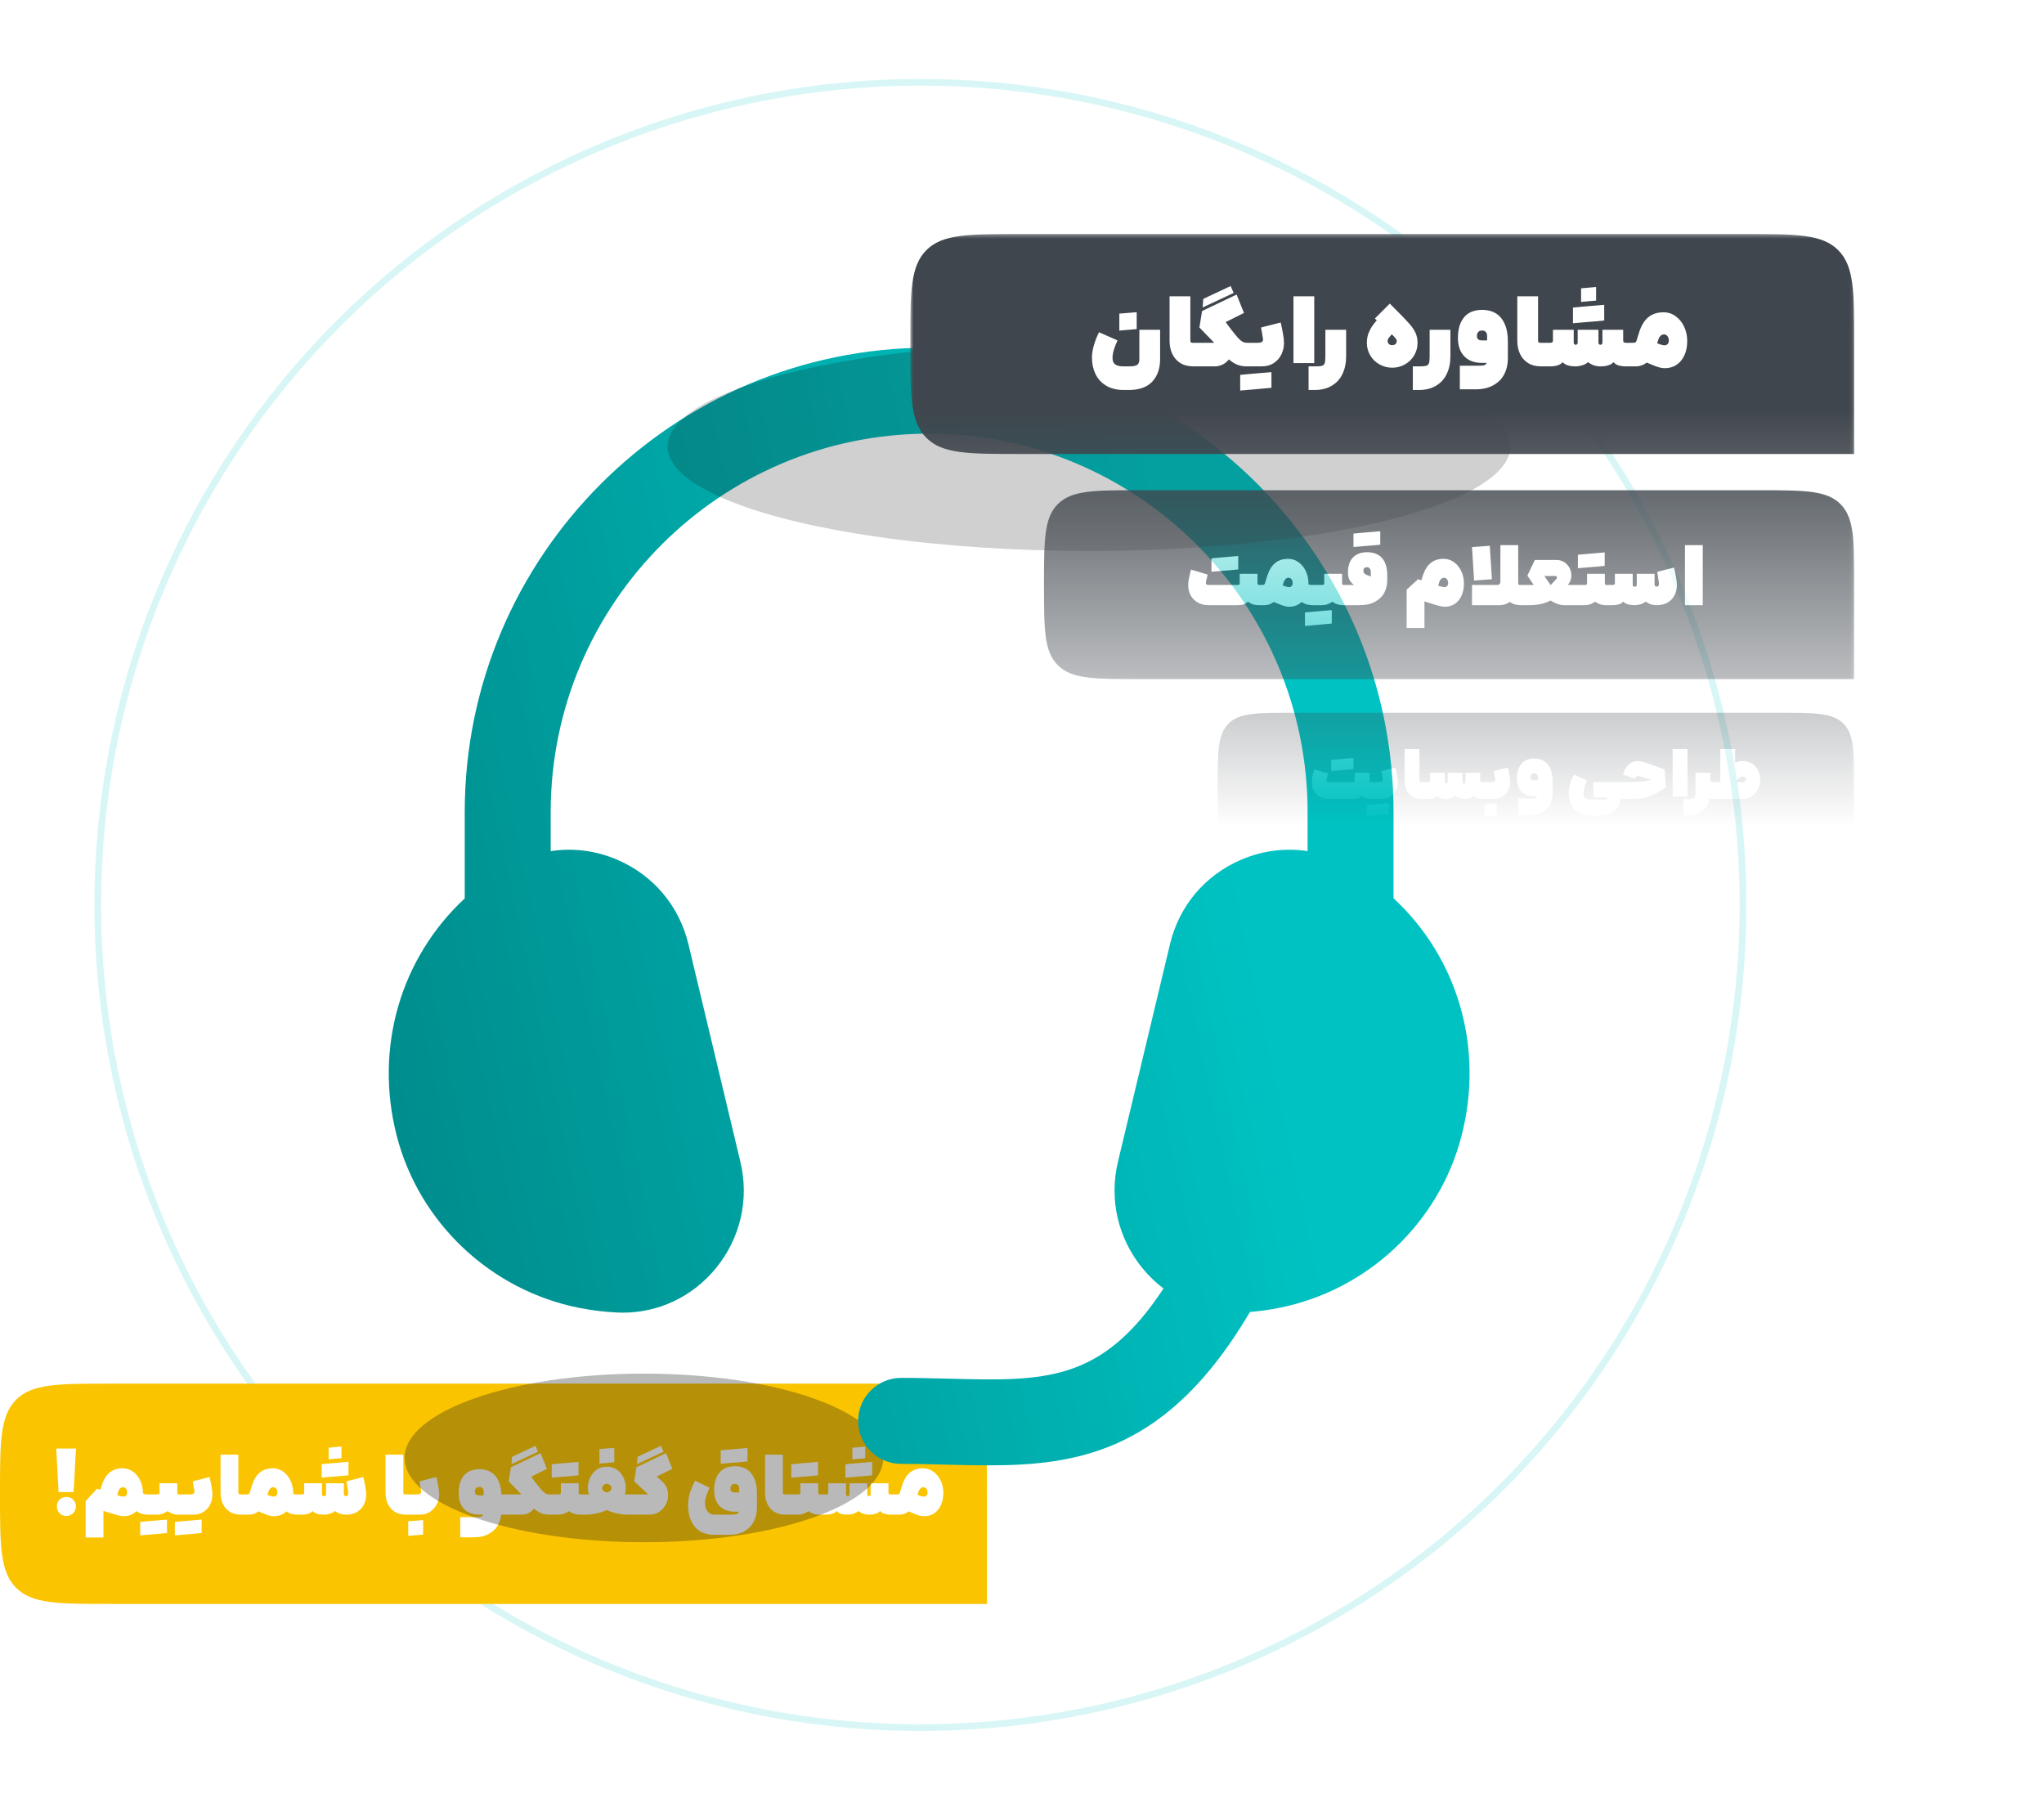 <svg width="518" height="458" viewBox="0 0 518 458" fill="none" xmlns="http://www.w3.org/2000/svg">
<g clip-path="url(#clip0_1769_25482)">
<circle opacity="0.15" cx="233.251" cy="229.328" r="208.473" stroke="#00C2C2" stroke-width="1.709"/>
<path d="M0 378.541C0 365.376 0 358.794 4.082 354.712C8.163 350.63 14.733 350.63 27.872 350.63H222.248C235.387 350.63 241.956 350.63 246.038 354.712C250.12 358.794 250.12 365.363 250.12 378.502V406.451H27.872C14.733 406.451 8.163 406.451 4.082 402.369C0 398.288 0 391.705 0 378.541Z" fill="#FBC400"/>
<path d="M18.658 378.111H14.844L14.249 367.079H19.252L18.658 378.111ZM16.812 384.16C16.115 384.16 15.541 383.927 15.09 383.463C14.639 382.984 14.413 382.396 14.413 381.699C14.413 381.029 14.639 380.469 15.09 380.018C15.541 379.567 16.115 379.341 16.812 379.341C17.509 379.341 18.084 379.567 18.535 380.018C19 380.469 19.232 381.029 19.232 381.699C19.232 382.396 19 382.984 18.535 383.463C18.084 383.927 17.509 384.16 16.812 384.16ZM24.888 379.279L25.769 376.47C26.234 374.98 26.897 373.88 27.758 373.169C28.62 372.444 29.727 372.082 31.08 372.082C32.065 372.082 32.946 372.369 33.725 372.943C34.518 373.517 35.134 374.283 35.571 375.24C36.008 376.183 36.227 377.202 36.227 378.295C36.227 379.553 36.008 380.626 35.571 381.515C35.147 382.403 34.566 383.08 33.828 383.545C33.103 383.996 32.29 384.221 31.388 384.221C30.95 384.221 30.458 384.146 29.912 383.996C29.365 383.859 28.579 383.627 27.553 383.299L26.221 382.868V389.614H21.709V380.366L24.601 377.249C25.011 377.386 25.421 377.523 25.831 377.659C27.581 378.234 28.859 378.644 29.665 378.89C30.486 379.136 31.005 379.259 31.224 379.259C31.525 379.259 31.764 379.177 31.942 379.013C32.133 378.835 32.229 378.575 32.229 378.234C32.229 377.837 32.133 377.516 31.942 377.27C31.75 377.01 31.49 376.88 31.162 376.88C30.889 376.88 30.643 376.983 30.424 377.188C30.219 377.379 30.069 377.632 29.973 377.947L29.194 380.674L24.888 379.279ZM37.888 381.268L37.683 383.832H37.437C36.412 383.832 35.53 383.579 34.792 383.073C34.067 382.567 33.514 381.89 33.131 381.043C32.762 380.195 32.577 379.266 32.577 378.254L36.227 378.295C36.241 378.364 36.282 378.432 36.35 378.5C36.432 378.555 36.562 378.603 36.74 378.644C36.917 378.685 37.15 378.705 37.437 378.705H37.683L37.888 381.268ZM44.926 375.876V378.193C44.926 378.398 44.96 378.534 45.029 378.603C45.097 378.671 45.227 378.705 45.418 378.705H45.951L46.136 381.35L45.951 383.832H45.152C44.29 383.832 43.498 383.606 42.773 383.155C42.048 382.69 41.474 382.034 41.05 381.186C40.627 380.325 40.415 379.327 40.415 378.193V375.876H44.926ZM44.926 378.193C44.926 379.218 44.68 380.161 44.188 381.022C43.709 381.884 43.074 382.567 42.281 383.073C41.502 383.579 40.688 383.832 39.841 383.832H37.483V378.705H39.8C40.059 378.705 40.223 378.671 40.292 378.603C40.374 378.534 40.415 378.398 40.415 378.193H44.926ZM35.535 385.677C36.027 385.636 36.396 385.602 36.642 385.575C36.874 385.547 37.23 385.513 37.708 385.472C38.118 385.431 38.522 385.397 38.918 385.37C38.945 385.766 38.966 386.162 38.979 386.559C38.993 386.955 38.993 387.338 38.979 387.707C38.979 388.076 38.959 388.439 38.918 388.794C38.152 388.862 37.585 388.91 37.216 388.938C36.833 388.965 36.273 389.013 35.535 389.081C35.535 388.316 35.535 387.741 35.535 387.359C35.535 386.99 35.535 386.429 35.535 385.677ZM38.918 385.37C39.683 385.301 40.251 385.253 40.62 385.226C41.003 385.199 41.57 385.151 42.322 385.083C42.322 385.848 42.322 386.415 42.322 386.784C42.322 387.167 42.322 387.735 42.322 388.486C41.816 388.541 41.276 388.589 40.702 388.63C40.128 388.685 39.533 388.739 38.918 388.794C38.877 388.425 38.856 388.056 38.856 387.687C38.843 387.318 38.843 386.935 38.856 386.538C38.87 386.156 38.891 385.766 38.918 385.37ZM45.753 378.705H48.132C48.583 378.705 48.897 378.63 49.075 378.48C49.252 378.329 49.314 378.097 49.259 377.783C49.164 377.236 49.095 376.832 49.054 376.573C49.013 376.313 48.945 375.917 48.849 375.383L53.114 374.297C53.306 375.103 53.47 375.903 53.606 376.696C53.757 377.489 53.832 378.179 53.832 378.767C53.832 379.614 53.648 380.428 53.278 381.207C52.923 381.972 52.376 382.601 51.638 383.093C50.9 383.586 50.004 383.832 48.952 383.832H45.753V378.705ZM44.317 385.677C44.81 385.636 45.179 385.602 45.425 385.575C45.657 385.547 46.013 385.513 46.491 385.472C46.901 385.431 47.304 385.397 47.701 385.37C47.728 385.766 47.749 386.162 47.762 386.559C47.776 386.955 47.776 387.338 47.762 387.707C47.762 388.076 47.742 388.439 47.701 388.794C46.935 388.862 46.361 388.91 45.978 388.938C45.609 388.965 45.056 389.013 44.317 389.081C44.317 388.316 44.317 387.741 44.317 387.359C44.317 386.99 44.317 386.429 44.317 385.677ZM47.701 385.37C48.466 385.301 49.034 385.253 49.403 385.226C49.786 385.199 50.353 385.151 51.105 385.083C51.105 385.848 51.105 386.415 51.105 386.784C51.105 387.167 51.105 387.735 51.105 388.486C50.599 388.541 50.059 388.589 49.485 388.63C48.911 388.685 48.316 388.739 47.701 388.794C47.66 388.425 47.639 388.056 47.639 387.687C47.626 387.318 47.626 386.935 47.639 386.538C47.653 386.156 47.673 385.766 47.701 385.37ZM61.1 383.832C59.952 383.832 58.988 383.586 58.209 383.093C57.43 382.588 56.849 381.918 56.466 381.084C56.083 380.25 55.892 379.327 55.892 378.316V368.617H60.403V378.193C60.403 378.316 60.417 378.418 60.444 378.5C60.485 378.569 60.54 378.623 60.608 378.664C60.676 378.692 60.772 378.705 60.895 378.705H62.126L62.331 381.145L62.126 383.832H61.1ZM61.913 378.705H62.549C62.754 378.705 62.911 378.678 63.02 378.623C63.13 378.569 63.212 378.466 63.266 378.316L63.84 376.47C64.305 374.98 64.968 373.88 65.829 373.169C66.691 372.444 67.798 372.082 69.151 372.082C70.136 372.082 71.017 372.369 71.797 372.943C72.59 373.517 73.205 374.283 73.642 375.24C74.08 376.183 74.298 377.202 74.298 378.295C74.298 379.553 74.08 380.626 73.642 381.515C73.218 382.403 72.637 383.08 71.899 383.545C71.175 383.996 70.361 384.221 69.459 384.221C68.898 384.221 68.276 384.098 67.593 383.852C66.909 383.606 65.802 383.141 64.271 382.458L63.902 382.294L65.912 378.049C66.089 378.117 66.199 378.165 66.24 378.193C67.197 378.589 67.901 378.869 68.352 379.033C68.817 379.184 69.131 379.259 69.295 379.259C69.596 379.259 69.835 379.177 70.013 379.013C70.204 378.835 70.3 378.575 70.3 378.234C70.3 377.837 70.204 377.516 70.013 377.27C69.821 377.01 69.561 376.88 69.233 376.88C68.96 376.88 68.721 376.983 68.516 377.188C68.311 377.379 68.153 377.632 68.044 377.947L67.244 380.428C67.026 381.111 66.704 381.713 66.281 382.232C65.871 382.738 65.392 383.134 64.845 383.422C64.312 383.695 63.745 383.832 63.143 383.832H61.913V378.705ZM75.775 381.268L75.57 383.832H75.324C74.298 383.832 73.417 383.579 72.678 383.073C71.954 382.567 71.4 381.89 71.017 381.043C70.648 380.195 70.464 379.266 70.464 378.254L74.114 378.295C74.127 378.364 74.168 378.432 74.237 378.5C74.319 378.555 74.449 378.603 74.626 378.644C74.804 378.685 75.037 378.705 75.324 378.705H75.57L75.775 381.268ZM75.37 378.705H76.477C76.696 378.705 76.853 378.671 76.949 378.603C77.044 378.521 77.092 378.384 77.092 378.193V375.876H81.603V378.705C81.603 378.828 81.651 378.938 81.747 379.033C81.856 379.115 81.979 379.156 82.116 379.156C82.253 379.156 82.369 379.115 82.465 379.033C82.574 378.938 82.629 378.828 82.629 378.705V375.876H87.14V378.582C87.14 378.746 87.188 378.883 87.284 378.992C87.393 379.088 87.529 379.136 87.694 379.136C87.899 379.136 88.049 379.047 88.145 378.869C88.254 378.692 88.281 378.425 88.227 378.07C88.131 377.454 88.063 377.003 88.022 376.716C87.981 376.415 87.912 375.971 87.817 375.383L92.082 374.297C92.273 375.103 92.437 375.903 92.574 376.696C92.724 377.489 92.799 378.179 92.799 378.767C92.799 379.614 92.615 380.428 92.246 381.207C91.89 381.972 91.33 382.601 90.564 383.093C89.799 383.586 88.835 383.832 87.673 383.832C87.14 383.832 86.641 383.756 86.176 383.606C85.711 383.442 85.281 383.21 84.884 382.909C84.584 383.182 84.167 383.408 83.633 383.586C83.1 383.75 82.594 383.832 82.116 383.832C81.474 383.832 80.886 383.756 80.353 383.606C79.833 383.442 79.45 383.21 79.204 382.909C78.917 383.251 78.534 383.49 78.056 383.627C77.591 383.763 77.058 383.832 76.457 383.832H75.37V378.705ZM83.285 366.853C84.023 366.785 84.57 366.737 84.925 366.71C85.294 366.682 85.834 366.634 86.545 366.566C86.545 367.236 86.545 367.735 86.545 368.063C86.545 368.377 86.545 368.863 86.545 369.519C85.807 369.587 85.253 369.635 84.884 369.662C84.529 369.69 83.996 369.738 83.285 369.806C83.285 369.136 83.285 368.644 83.285 368.329C83.285 368.001 83.285 367.509 83.285 366.853ZM81.521 371.036C82.013 370.995 82.376 370.961 82.608 370.934C82.854 370.906 83.216 370.872 83.695 370.831C84.105 370.79 84.508 370.756 84.905 370.729C84.905 371.508 84.905 372.089 84.905 372.472C84.905 372.841 84.905 373.401 84.905 374.153C84.139 374.221 83.565 374.269 83.182 374.297C82.813 374.324 82.26 374.372 81.521 374.44C81.521 373.675 81.521 373.107 81.521 372.738C81.521 372.355 81.521 371.788 81.521 371.036ZM84.905 370.729C85.67 370.66 86.238 370.612 86.607 370.585C86.99 370.558 87.557 370.51 88.309 370.442C88.309 371.207 88.309 371.781 88.309 372.164C88.309 372.533 88.309 373.094 88.309 373.845C87.803 373.9 87.263 373.955 86.689 374.01C86.115 374.051 85.52 374.098 84.905 374.153C84.905 373.374 84.905 372.8 84.905 372.431C84.905 372.048 84.905 371.48 84.905 370.729ZM102.912 383.832C101.764 383.832 100.8 383.586 100.021 383.093C99.242 382.588 98.661 381.918 98.278 381.084C97.895 380.25 97.704 379.327 97.704 378.316V368.617H102.215V378.193C102.215 378.316 102.229 378.418 102.256 378.5C102.297 378.569 102.352 378.623 102.42 378.664C102.489 378.692 102.584 378.705 102.707 378.705H103.938L104.143 381.145L103.938 383.832H102.912ZM103.725 378.705H105.612C106.063 378.705 106.377 378.63 106.555 378.48C106.733 378.329 106.794 378.097 106.739 377.783C106.644 377.236 106.575 376.832 106.534 376.573C106.493 376.313 106.425 375.917 106.329 375.383L110.594 374.297C110.786 375.103 110.95 375.903 111.087 376.696C111.237 377.489 111.312 378.179 111.312 378.767C111.312 379.587 111.107 380.394 110.697 381.186C110.301 381.966 109.733 382.601 108.995 383.093C108.257 383.586 107.402 383.832 106.432 383.832H103.725V378.705ZM103.459 385.513C103.951 385.472 104.456 385.431 104.976 385.39C105.728 385.335 106.48 385.274 107.232 385.206C107.232 386.039 107.232 386.655 107.232 387.051C107.232 387.461 107.232 388.069 107.232 388.876C106.37 388.944 105.735 388.999 105.325 389.04C104.914 389.081 104.292 389.136 103.459 389.204C103.459 388.37 103.459 387.748 103.459 387.338C103.459 386.942 103.459 386.333 103.459 385.513ZM120.041 384.447C120.875 384.447 121.442 384.419 121.743 384.365C122.057 384.324 122.269 384.194 122.379 383.975C122.502 383.77 122.563 383.401 122.563 382.868V377.967C122.563 377.598 122.468 377.311 122.276 377.106C122.098 376.901 121.832 376.798 121.476 376.798C121.121 376.798 120.841 376.908 120.636 377.126C120.444 377.331 120.349 377.612 120.349 377.967C120.349 378.309 120.444 378.562 120.636 378.726C120.827 378.876 121.107 378.951 121.476 378.951H124.142L125.25 378.705H128.284L128.571 381.371L128.284 383.832H121.476C119.809 383.832 118.517 383.353 117.601 382.396C116.685 381.439 116.227 380.113 116.227 378.418C116.227 377.12 116.425 376.019 116.822 375.117C117.232 374.201 117.826 373.504 118.606 373.025C119.399 372.547 120.356 372.308 121.476 372.308C122.625 372.308 123.616 372.56 124.45 373.066C125.284 373.572 125.926 374.338 126.377 375.363C126.842 376.374 127.075 377.639 127.075 379.156V382.868C127.075 384.126 126.815 385.26 126.295 386.272C125.789 387.283 125.003 388.083 123.937 388.671C122.885 389.272 121.586 389.573 120.041 389.573H116.637V384.447H120.041ZM138.595 372.226L134.617 374.215L135.499 375.404C136.251 376.415 136.599 377.598 136.545 378.951C136.49 380.291 136.059 381.439 135.253 382.396C134.46 383.353 133.421 383.832 132.136 383.832H128.055V378.705H132.136L128.917 375.383L129.491 371.815L136.996 368.227L138.595 372.226ZM139.415 383.832H139.21C138.336 383.832 137.543 383.668 136.832 383.34C136.135 382.998 135.437 382.465 134.74 381.74C134.043 381.016 133.216 380.004 132.259 378.705L131.869 378.172L135.499 375.404L135.909 375.937C136.511 376.716 136.989 377.297 137.344 377.68C137.7 378.063 138.014 378.329 138.288 378.48C138.575 378.63 138.882 378.705 139.21 378.705H139.415V383.832ZM129.757 369.17L135.704 366.381L136.36 367.878L129.614 371.036L129.757 369.17ZM146.653 375.876V378.193C146.653 378.398 146.687 378.534 146.755 378.603C146.824 378.671 146.954 378.705 147.145 378.705H147.678L147.863 381.35L147.678 383.832H146.878C146.017 383.832 145.224 383.606 144.5 383.155C143.775 382.69 143.201 382.034 142.777 381.186C142.353 380.325 142.142 379.327 142.142 378.193V375.876H146.653ZM146.653 378.193C146.653 379.218 146.407 380.161 145.915 381.022C145.436 381.884 144.8 382.567 144.008 383.073C143.228 383.579 142.415 383.832 141.567 383.832H139.209V378.705H141.526C141.786 378.705 141.95 378.671 142.019 378.603C142.101 378.534 142.142 378.398 142.142 378.193H146.653ZM139.824 371.057C140.317 371.016 140.679 370.982 140.911 370.954C141.157 370.927 141.52 370.893 141.998 370.852C142.408 370.811 142.811 370.776 143.208 370.749C143.235 371.146 143.256 371.542 143.269 371.938C143.283 372.335 143.283 372.718 143.269 373.087C143.269 373.456 143.249 373.818 143.208 374.174C142.442 374.242 141.868 374.29 141.485 374.317C141.116 374.344 140.563 374.392 139.824 374.461C139.824 373.695 139.824 373.128 139.824 372.759C139.824 372.376 139.824 371.809 139.824 371.057ZM143.208 370.749C143.973 370.681 144.541 370.633 144.91 370.606C145.293 370.578 145.86 370.53 146.612 370.462C146.612 371.228 146.612 371.802 146.612 372.185C146.612 372.554 146.612 373.114 146.612 373.866C146.106 373.921 145.566 373.975 144.992 374.03C144.418 374.071 143.823 374.119 143.208 374.174C143.167 373.804 143.146 373.435 143.146 373.066C143.133 372.697 143.133 372.321 143.146 371.938C143.16 371.542 143.181 371.146 143.208 370.749ZM147.48 378.705H148.238C148.58 378.705 148.922 378.705 149.264 378.705C149.195 378.569 149.127 378.323 149.059 377.967C149.004 377.612 148.977 377.325 148.977 377.106C148.977 376.122 149.175 375.219 149.571 374.399C149.968 373.565 150.528 372.902 151.253 372.41C151.991 371.918 152.838 371.672 153.795 371.672C154.739 371.672 155.572 371.918 156.297 372.41C157.022 372.889 157.582 373.545 157.978 374.379C158.375 375.199 158.573 376.101 158.573 377.085C158.573 377.277 158.553 377.564 158.512 377.947C158.471 378.329 158.416 378.582 158.348 378.705C158.662 378.705 158.97 378.705 159.27 378.705H160.009L160.316 381.268L160.009 383.832H158.737C158.081 383.832 157.261 383.722 156.276 383.504C155.292 383.285 154.458 383.005 153.775 382.663C152.996 383.032 152.134 383.319 151.191 383.524C150.248 383.729 149.448 383.832 148.792 383.832H147.48V378.705ZM153.795 378.234C154.178 378.111 154.465 377.96 154.657 377.783C154.862 377.591 154.964 377.359 154.964 377.085C154.964 376.798 154.841 376.552 154.595 376.347C154.349 376.128 154.082 376.019 153.795 376.019C153.495 376.019 153.221 376.128 152.975 376.347C152.729 376.552 152.606 376.798 152.606 377.085C152.606 377.359 152.709 377.591 152.914 377.783C153.119 377.96 153.413 378.111 153.795 378.234ZM151.909 367.202C152.401 367.161 152.907 367.12 153.426 367.079C154.178 367.01 154.93 366.949 155.682 366.894C155.682 367.728 155.682 368.35 155.682 368.76C155.682 369.157 155.682 369.758 155.682 370.565C154.821 370.633 154.185 370.688 153.775 370.729C153.365 370.77 152.743 370.824 151.909 370.893C151.909 370.059 151.909 369.444 151.909 369.047C151.909 368.637 151.909 368.022 151.909 367.202ZM170.395 372.226L166.417 374.174L167.791 375.404C168.789 376.292 169.294 377.413 169.308 378.767C169.335 380.12 168.898 381.303 167.996 382.314C167.093 383.326 165.904 383.832 164.428 383.832H159.855V378.705H164.284L160.716 375.383L161.29 371.815L168.795 368.227L170.395 372.226ZM161.557 369.17L167.504 366.381L168.16 367.878L161.413 371.036L161.557 369.17ZM179.772 377.126C179.526 377.618 179.28 378.227 179.034 378.951C178.788 379.676 178.665 380.359 178.665 381.002C178.665 381.48 178.754 381.938 178.932 382.376C179.109 382.8 179.383 383.148 179.752 383.422C180.135 383.695 180.6 383.832 181.146 383.832H184.796C185.576 383.832 186.129 383.797 186.457 383.729C186.799 383.661 187.025 383.51 187.134 383.278C187.257 383.046 187.319 382.656 187.319 382.109V377.208C187.319 376.839 187.223 376.552 187.031 376.347C186.854 376.142 186.587 376.04 186.232 376.04C185.876 376.04 185.596 376.149 185.391 376.368C185.2 376.573 185.104 376.853 185.104 377.208C185.104 377.55 185.2 377.803 185.391 377.967C185.582 378.117 185.863 378.193 186.232 378.193H188.897V383.073H186.232C184.564 383.073 183.272 382.594 182.356 381.638C181.44 380.681 180.982 379.355 180.982 377.659C180.982 376.361 181.181 375.26 181.577 374.358C181.987 373.442 182.582 372.745 183.361 372.267C184.154 371.788 185.111 371.549 186.232 371.549C187.38 371.549 188.371 371.802 189.205 372.308C190.039 372.813 190.681 373.579 191.133 374.604C191.597 375.616 191.83 376.88 191.83 378.398V382.109C191.83 383.367 191.57 384.508 191.051 385.534C190.531 386.573 189.745 387.4 188.692 388.015C187.64 388.63 186.341 388.938 184.796 388.938H181.146C178.877 388.938 177.182 388.247 176.061 386.866C174.94 385.499 174.38 383.681 174.38 381.412C174.38 380.236 174.55 379.143 174.892 378.131C175.248 377.12 175.651 376.176 176.102 375.301L176.143 375.219L179.834 377.003L179.772 377.126ZM182.643 367.53C183.135 367.489 183.498 367.455 183.73 367.427C183.976 367.4 184.338 367.366 184.817 367.325C185.227 367.284 185.63 367.25 186.027 367.222C186.054 367.619 186.075 368.015 186.088 368.411C186.102 368.808 186.102 369.191 186.088 369.56C186.088 369.929 186.068 370.291 186.027 370.647C185.261 370.715 184.687 370.763 184.304 370.79C183.935 370.817 183.381 370.865 182.643 370.934C182.643 370.168 182.643 369.601 182.643 369.232C182.643 368.849 182.643 368.282 182.643 367.53ZM186.027 367.222C186.792 367.154 187.36 367.106 187.729 367.079C188.111 367.051 188.679 367.003 189.431 366.935C189.431 367.701 189.431 368.275 189.431 368.658C189.431 369.027 189.431 369.587 189.431 370.339C188.925 370.394 188.385 370.448 187.811 370.503C187.237 370.544 186.642 370.592 186.027 370.647C185.986 370.277 185.965 369.908 185.965 369.539C185.951 369.17 185.951 368.794 185.965 368.411C185.979 368.015 185.999 367.619 186.027 367.222ZM199.092 383.832C197.944 383.832 196.98 383.586 196.201 383.093C195.422 382.588 194.841 381.918 194.458 381.084C194.075 380.25 193.884 379.327 193.884 378.316V368.617H198.395V378.193C198.395 378.316 198.409 378.418 198.436 378.5C198.477 378.569 198.532 378.623 198.6 378.664C198.668 378.692 198.764 378.705 198.887 378.705H200.118L200.323 381.145L200.118 383.832H199.092ZM207.348 375.876V378.193C207.348 378.398 207.383 378.534 207.451 378.603C207.519 378.671 207.649 378.705 207.841 378.705H208.374L208.558 381.35L208.374 383.832H207.574C206.713 383.832 205.92 383.606 205.195 383.155C204.471 382.69 203.897 382.034 203.473 381.186C203.049 380.325 202.837 379.327 202.837 378.193V375.876H207.348ZM207.348 378.193C207.348 379.218 207.102 380.161 206.61 381.022C206.132 381.884 205.496 382.567 204.703 383.073C203.924 383.579 203.111 383.832 202.263 383.832H199.905V378.705H202.222C202.482 378.705 202.646 378.671 202.714 378.603C202.796 378.534 202.837 378.398 202.837 378.193H207.348ZM200.52 371.057C201.012 371.016 201.375 370.982 201.607 370.954C201.853 370.927 202.215 370.893 202.694 370.852C203.104 370.811 203.507 370.776 203.904 370.749C203.931 371.146 203.951 371.542 203.965 371.938C203.979 372.335 203.979 372.718 203.965 373.087C203.965 373.456 203.945 373.818 203.904 374.174C203.138 374.242 202.564 374.29 202.181 374.317C201.812 374.344 201.258 374.392 200.52 374.461C200.52 373.695 200.52 373.128 200.52 372.759C200.52 372.376 200.52 371.809 200.52 371.057ZM203.904 370.749C204.669 370.681 205.236 370.633 205.605 370.606C205.988 370.578 206.556 370.53 207.307 370.462C207.307 371.228 207.307 371.802 207.307 372.185C207.307 372.554 207.307 373.114 207.307 373.866C206.802 373.921 206.262 373.975 205.688 374.03C205.113 374.071 204.519 374.119 203.904 374.174C203.863 373.804 203.842 373.435 203.842 373.066C203.828 372.697 203.828 372.321 203.842 371.938C203.856 371.542 203.876 371.146 203.904 370.749ZM217.526 382.909C217.239 383.182 216.829 383.408 216.295 383.586C215.762 383.75 215.277 383.832 214.84 383.832C214.197 383.832 213.623 383.756 213.117 383.606C212.625 383.442 212.256 383.21 212.01 382.909C211.723 383.251 211.34 383.49 210.861 383.627C210.397 383.763 209.864 383.832 209.262 383.832H208.175V378.705H209.283C209.501 378.705 209.658 378.671 209.754 378.603C209.85 378.521 209.898 378.384 209.898 378.193V375.876H214.409V378.705C214.409 378.828 214.45 378.931 214.532 379.013C214.614 379.095 214.717 379.136 214.84 379.136C214.963 379.136 215.065 379.095 215.147 379.013C215.229 378.931 215.27 378.828 215.27 378.705V375.876H219.781V378.705C219.781 378.828 219.822 378.931 219.904 379.013C219.986 379.095 220.089 379.136 220.212 379.136C220.335 379.136 220.438 379.095 220.52 379.013C220.602 378.931 220.643 378.828 220.643 378.705V375.876H225.154V378.193C225.154 378.384 225.202 378.521 225.297 378.603C225.393 378.671 225.55 378.705 225.769 378.705H226.876L227.061 381.289L226.876 383.832H225.79C225.188 383.832 224.648 383.763 224.17 383.627C223.705 383.49 223.329 383.251 223.042 382.909C222.796 383.21 222.42 383.442 221.914 383.606C221.422 383.756 220.855 383.832 220.212 383.832C219.72 383.832 219.241 383.756 218.777 383.606C218.326 383.442 217.909 383.21 217.526 382.909ZM216.008 366.874C216.747 366.805 217.293 366.757 217.649 366.73C218.018 366.703 218.558 366.655 219.269 366.586C219.269 367.256 219.269 367.755 219.269 368.083C219.269 368.398 219.269 368.883 219.269 369.539C218.531 369.608 217.977 369.655 217.608 369.683C217.252 369.71 216.719 369.758 216.008 369.826C216.008 369.157 216.008 368.664 216.008 368.35C216.008 368.022 216.008 367.53 216.008 366.874ZM214.245 371.057C214.737 371.016 215.099 370.982 215.332 370.954C215.578 370.927 215.94 370.893 216.418 370.852C216.829 370.811 217.232 370.776 217.628 370.749C217.628 371.528 217.628 372.109 217.628 372.492C217.628 372.861 217.628 373.422 217.628 374.174C216.863 374.242 216.289 374.29 215.906 374.317C215.537 374.344 214.983 374.392 214.245 374.461C214.245 373.695 214.245 373.128 214.245 372.759C214.245 372.376 214.245 371.809 214.245 371.057ZM217.628 370.749C218.394 370.681 218.961 370.633 219.33 370.606C219.713 370.578 220.28 370.53 221.032 370.462C221.032 371.228 221.032 371.802 221.032 372.185C221.032 372.554 221.032 373.114 221.032 373.866C220.526 373.921 219.986 373.975 219.412 374.03C218.838 374.071 218.243 374.119 217.628 374.174C217.628 373.394 217.628 372.82 217.628 372.451C217.628 372.068 217.628 371.501 217.628 370.749ZM226.678 378.705H227.314C227.519 378.705 227.676 378.678 227.786 378.623C227.895 378.569 227.977 378.466 228.032 378.316L228.606 376.47C229.071 374.98 229.734 373.88 230.595 373.169C231.456 372.444 232.563 372.082 233.917 372.082C234.901 372.082 235.783 372.369 236.562 372.943C237.355 373.517 237.97 374.283 238.407 375.24C238.845 376.183 239.064 377.202 239.064 378.295C239.064 379.553 238.845 380.626 238.407 381.515C237.984 382.403 237.403 383.08 236.665 383.545C235.94 383.996 235.127 384.221 234.224 384.221C233.664 384.221 233.042 384.098 232.358 383.852C231.675 383.606 230.568 383.141 229.036 382.458L228.667 382.294L230.677 378.049C230.855 378.117 230.964 378.165 231.005 378.193C231.962 378.589 232.666 378.869 233.117 379.033C233.582 379.184 233.896 379.259 234.06 379.259C234.361 379.259 234.6 379.177 234.778 379.013C234.969 378.835 235.065 378.575 235.065 378.234C235.065 377.837 234.969 377.516 234.778 377.27C234.587 377.01 234.327 376.88 233.999 376.88C233.725 376.88 233.486 376.983 233.281 377.188C233.076 377.379 232.919 377.632 232.809 377.947L232.01 380.428C231.791 381.111 231.47 381.713 231.046 382.232C230.636 382.738 230.157 383.134 229.611 383.422C229.077 383.695 228.51 383.832 227.909 383.832H226.678V378.705Z" fill="white"/>
<g opacity="0.3" filter="url(#filter0_f_1769_25482)">
<ellipse cx="163.192" cy="369.449" rx="60.662" ry="21.36" fill="#141414"/>
</g>
<path d="M331.372 215.683V205.797C331.372 152.914 288.351 109.892 235.467 109.892C182.582 109.892 139.561 152.914 139.561 205.797V215.69C145.171 214.816 150.98 215.527 156.425 217.866C165.561 221.788 172.126 229.558 174.45 239.217L187.623 294.367C189.933 303.938 187.638 313.815 181.363 321.455C175.466 328.601 166.955 332.639 157.833 332.639C157.398 332.639 156.977 332.624 156.543 332.611L156.497 332.61C153.345 332.465 150.135 332.087 146.882 331.448C124.427 327.033 106.213 309.894 100.534 287.787C94.776 265.367 101.627 242.658 117.774 227.673V205.797C117.774 140.902 170.57 88.105 235.467 88.105C300.363 88.105 353.159 140.902 353.159 205.797V227.631C369.334 242.616 376.189 265.347 370.401 287.787C364.737 309.894 346.538 327.033 324.054 331.448C321.615 331.942 319.178 332.27 316.777 332.463C296.243 367.299 273.989 371.335 250.565 371.335C247.079 371.335 243.567 371.25 240.025 371.164L239.933 371.161C236.215 371.059 232.366 370.958 228.372 370.958C222.358 370.958 217.478 366.077 217.478 360.064C217.478 354.051 222.358 349.171 228.372 349.171C232.555 349.171 236.592 349.273 240.5 349.374H240.516C264.661 349.996 279.178 350.369 294.861 326.518C292.94 325.067 291.168 323.372 289.587 321.455C283.312 313.815 281.032 303.938 283.327 294.352L296.515 239.232C298.824 229.558 305.389 221.788 314.525 217.866C319.974 215.535 325.773 214.82 331.372 215.683Z" fill="url(#paint0_linear_1769_25482)"/>
<g opacity="0.2" filter="url(#filter1_f_1769_25482)">
<ellipse cx="275.971" cy="113.129" rx="106.8" ry="26.486" fill="#141414"/>
</g>
<mask id="mask0_1769_25482" style="mask-type:alpha" maskUnits="userSpaceOnUse" x="230" y="59" width="240" height="160">
<rect width="239.232" height="158.918" transform="matrix(-1 0 0 1 469.919 59.302)" fill="url(#paint1_linear_1769_25482)"/>
</mask>
<g mask="url(#mask0_1769_25482)">
<path d="M469.919 87.174C469.919 74.035 469.919 67.466 465.837 63.384C461.756 59.302 455.186 59.302 442.047 59.302H258.551C245.42 59.302 238.854 59.302 234.774 63.38C234.771 63.383 234.768 63.386 234.765 63.389C230.687 67.469 230.687 74.035 230.687 87.166C230.687 100.305 230.687 106.874 234.767 110.957C234.77 110.96 234.773 110.963 234.776 110.966C238.859 115.046 245.428 115.046 258.567 115.046H469.919V87.174Z" fill="#40464D"/>
<path d="M283.211 86.267C282.892 86.905 282.597 87.647 282.325 88.492C282.07 89.322 281.943 90.039 281.943 90.645C281.943 91.156 282.03 91.57 282.206 91.889C282.397 92.208 282.7 92.448 283.115 92.607C283.53 92.767 284.08 92.846 284.766 92.846H286.034C286.767 92.846 287.325 92.79 287.708 92.679C288.091 92.567 288.354 92.384 288.498 92.129C288.657 91.873 288.737 91.499 288.737 91.004V83.564H294V91.004C294 93.365 293.346 95.255 292.038 96.674C290.73 98.109 288.729 98.827 286.034 98.827H284.766C283.011 98.827 281.528 98.46 280.316 97.727C279.104 96.993 278.203 96.004 277.613 94.76C277.023 93.532 276.727 92.16 276.727 90.645C276.727 89.593 276.911 88.468 277.278 87.272C277.66 86.076 278.075 85.047 278.522 84.186L283.211 86.267ZM283.665 79.473C284.239 79.425 284.829 79.378 285.435 79.33C286.313 79.25 287.19 79.178 288.067 79.114C288.067 80.087 288.067 80.813 288.067 81.291C288.067 81.754 288.067 82.456 288.067 83.397C287.062 83.476 286.321 83.54 285.842 83.588C285.364 83.636 284.638 83.7 283.665 83.779C283.665 82.807 283.665 82.089 283.665 81.626C283.665 81.148 283.665 80.43 283.665 79.473ZM302.475 92.846C301.135 92.846 300.011 92.559 299.102 91.985C298.193 91.395 297.515 90.614 297.069 89.641C296.622 88.668 296.399 87.591 296.399 86.411V75.095H301.662V86.267C301.662 86.411 301.678 86.531 301.71 86.626C301.757 86.706 301.821 86.77 301.901 86.818C301.981 86.85 302.092 86.865 302.236 86.865H303.671L303.911 89.712L303.671 92.846H302.475ZM315.253 79.306L310.611 81.626L311.64 83.014C312.517 84.194 312.924 85.574 312.86 87.153C312.796 88.716 312.294 90.055 311.353 91.172C310.428 92.288 309.216 92.846 307.717 92.846H302.956V86.865H307.717L303.961 82.99L304.631 78.827L313.387 74.641L315.253 79.306ZM316.209 92.846H315.97C314.949 92.846 314.024 92.655 313.195 92.272C312.382 91.873 311.568 91.251 310.755 90.406C309.942 89.561 308.977 88.381 307.86 86.865L307.406 86.243L311.64 83.014L312.119 83.636C312.82 84.545 313.379 85.223 313.793 85.669C314.208 86.116 314.575 86.427 314.894 86.602C315.229 86.778 315.587 86.865 315.97 86.865H316.209V92.846ZM304.942 75.741L311.879 72.488L312.645 74.234L304.774 77.918L304.942 75.741ZM315.969 86.865H318.744C319.27 86.865 319.637 86.778 319.844 86.602C320.052 86.427 320.124 86.156 320.06 85.789C319.948 85.151 319.868 84.68 319.821 84.377C319.773 84.075 319.693 83.612 319.581 82.99L324.557 81.722C324.781 82.663 324.972 83.596 325.131 84.521C325.307 85.446 325.395 86.251 325.395 86.937C325.395 87.926 325.179 88.875 324.749 89.784C324.334 90.677 323.696 91.411 322.835 91.985C321.974 92.559 320.929 92.846 319.701 92.846H315.969V86.865ZM314.294 94.999C314.868 94.952 315.299 94.912 315.586 94.88C315.857 94.848 316.272 94.808 316.83 94.76C317.309 94.712 317.779 94.672 318.242 94.641C318.274 95.103 318.297 95.566 318.313 96.028C318.329 96.491 318.329 96.937 318.313 97.368C318.313 97.798 318.289 98.221 318.242 98.636C317.348 98.716 316.679 98.771 316.232 98.803C315.801 98.835 315.156 98.891 314.294 98.971C314.294 98.078 314.294 97.408 314.294 96.961C314.294 96.531 314.294 95.877 314.294 94.999ZM318.242 94.641C319.135 94.561 319.797 94.505 320.227 94.473C320.674 94.441 321.336 94.385 322.213 94.306C322.213 95.199 322.213 95.861 322.213 96.291C322.213 96.738 322.213 97.4 322.213 98.277C321.623 98.341 320.993 98.397 320.323 98.444C319.653 98.508 318.959 98.572 318.242 98.636C318.194 98.205 318.17 97.775 318.17 97.344C318.154 96.913 318.154 96.467 318.17 96.004C318.186 95.558 318.21 95.103 318.242 94.641ZM327.798 75.095H333.061V92.009H327.798V75.095ZM341.146 83.564V90.263C341.146 91.985 340.835 93.484 340.213 94.76C339.607 96.052 338.698 97.049 337.486 97.751C336.29 98.468 334.838 98.827 333.132 98.827H331.625V92.846H333.132C334.025 92.846 334.647 92.799 334.998 92.703C335.365 92.591 335.604 92.368 335.715 92.033C335.827 91.698 335.883 91.108 335.883 90.263V83.564H341.146ZM353.499 78.229C355.206 79.936 356.418 81.196 357.136 82.009C357.853 82.807 358.38 83.58 358.715 84.33C359.066 85.063 359.241 85.917 359.241 86.889C359.241 88.038 358.954 89.098 358.38 90.071C357.806 91.028 357.024 91.786 356.035 92.344C355.062 92.902 353.994 93.181 352.83 93.181C351.665 93.181 350.589 92.902 349.6 92.344C348.611 91.786 347.83 91.028 347.256 90.071C346.681 89.098 346.394 88.038 346.394 86.889C346.394 85.917 346.562 85.031 346.897 84.234C347.248 83.421 347.678 82.687 348.189 82.033C348.715 81.379 349.448 80.55 350.389 79.545L350.772 79.138L354.648 82.655L353.834 83.516C353.372 84.011 352.965 84.449 352.614 84.832C352.263 85.215 352.016 85.518 351.873 85.741C351.729 85.964 351.657 86.164 351.657 86.339C351.641 86.626 351.729 86.889 351.921 87.129C352.128 87.352 352.431 87.464 352.83 87.464C353.228 87.464 353.523 87.352 353.715 87.129C353.906 86.889 353.994 86.626 353.978 86.339C353.962 86.18 353.866 85.988 353.691 85.765C353.531 85.542 353.196 85.183 352.686 84.689C352.176 84.194 351.546 83.604 350.796 82.918C350.254 82.424 349.855 82.057 349.6 81.818C349.345 81.563 348.954 81.196 348.428 80.717L352.208 76.937L353.499 78.229ZM367.569 83.564V90.263C367.569 91.985 367.258 93.484 366.636 94.76C366.03 96.052 365.121 97.049 363.909 97.751C362.713 98.468 361.261 98.827 359.555 98.827H358.047V92.846H359.555C360.448 92.846 361.07 92.799 361.421 92.703C361.787 92.591 362.027 92.368 362.138 92.033C362.25 91.698 362.306 91.108 362.306 90.263V83.564H367.569ZM373.926 92.679C374.899 92.679 375.561 92.655 375.912 92.607C376.279 92.543 376.526 92.392 376.653 92.153C376.797 91.897 376.869 91.459 376.869 90.837V85.119C376.869 84.689 376.757 84.354 376.534 84.114C376.326 83.875 376.015 83.755 375.601 83.755C375.186 83.755 374.859 83.883 374.62 84.138C374.397 84.377 374.285 84.704 374.285 85.119C374.285 85.518 374.397 85.813 374.62 86.004C374.843 86.18 375.17 86.267 375.601 86.267H378.711V91.961H375.601C373.655 91.961 372.148 91.403 371.079 90.287C370.011 89.17 369.476 87.623 369.476 85.645C369.476 84.13 369.708 82.846 370.17 81.794C370.649 80.725 371.342 79.912 372.251 79.354C373.177 78.795 374.293 78.516 375.601 78.516C376.94 78.516 378.097 78.811 379.07 79.401C380.042 79.992 380.792 80.885 381.318 82.081C381.861 83.261 382.132 84.736 382.132 86.507V90.837C382.132 92.304 381.829 93.628 381.223 94.808C380.633 95.988 379.716 96.921 378.472 97.607C377.243 98.309 375.728 98.66 373.926 98.66H369.955V92.679H373.926ZM390.598 92.846C389.259 92.846 388.134 92.559 387.225 91.985C386.316 91.395 385.638 90.614 385.192 89.641C384.745 88.668 384.522 87.591 384.522 86.411V75.095H389.785V86.267C389.785 86.411 389.801 86.531 389.833 86.626C389.881 86.706 389.944 86.77 390.024 86.818C390.104 86.85 390.216 86.865 390.359 86.865H391.794L392.034 89.712L391.794 92.846H390.598ZM402.455 91.77C402.12 92.089 401.642 92.352 401.02 92.559C400.398 92.751 399.832 92.846 399.321 92.846C398.572 92.846 397.902 92.759 397.312 92.583C396.738 92.392 396.307 92.121 396.02 91.77C395.685 92.168 395.239 92.448 394.68 92.607C394.138 92.767 393.516 92.846 392.814 92.846H391.546V86.865H392.838C393.093 86.865 393.277 86.826 393.389 86.746C393.5 86.65 393.556 86.491 393.556 86.267V83.564H398.819V86.865C398.819 87.009 398.867 87.129 398.963 87.224C399.058 87.32 399.178 87.368 399.321 87.368C399.465 87.368 399.585 87.32 399.68 87.224C399.776 87.129 399.824 87.009 399.824 86.865V83.564H405.087V86.865C405.087 87.009 405.135 87.129 405.23 87.224C405.326 87.32 405.446 87.368 405.589 87.368C405.733 87.368 405.852 87.32 405.948 87.224C406.044 87.129 406.092 87.009 406.092 86.865V83.564H411.355V86.267C411.355 86.491 411.411 86.65 411.522 86.746C411.634 86.826 411.817 86.865 412.073 86.865H413.364L413.58 89.88L413.364 92.846H412.096C411.395 92.846 410.765 92.767 410.207 92.607C409.664 92.448 409.226 92.168 408.891 91.77C408.604 92.121 408.165 92.392 407.575 92.583C407.001 92.759 406.339 92.846 405.589 92.846C405.015 92.846 404.457 92.759 403.915 92.583C403.388 92.392 402.902 92.121 402.455 91.77ZM400.685 73.062C401.546 72.982 402.184 72.926 402.599 72.894C403.03 72.862 403.66 72.807 404.489 72.727C404.489 73.508 404.489 74.091 404.489 74.473C404.489 74.84 404.489 75.406 404.489 76.172C403.628 76.252 402.982 76.307 402.551 76.339C402.136 76.371 401.514 76.427 400.685 76.507C400.685 75.725 400.685 75.151 400.685 74.784C400.685 74.402 400.685 73.827 400.685 73.062ZM398.628 77.942C399.202 77.894 399.624 77.855 399.896 77.823C400.183 77.791 400.605 77.751 401.164 77.703C401.642 77.655 402.113 77.615 402.575 77.583C402.575 78.492 402.575 79.17 402.575 79.617C402.575 80.047 402.575 80.701 402.575 81.579C401.682 81.658 401.012 81.714 400.565 81.746C400.135 81.778 399.489 81.834 398.628 81.913C398.628 81.02 398.628 80.358 398.628 79.928C398.628 79.481 398.628 78.819 398.628 77.942ZM402.575 77.583C403.468 77.504 404.13 77.448 404.561 77.416C405.007 77.384 405.669 77.328 406.546 77.248C406.546 78.141 406.546 78.811 406.546 79.258C406.546 79.689 406.546 80.343 406.546 81.22C405.956 81.284 405.326 81.347 404.656 81.411C403.986 81.459 403.293 81.515 402.575 81.579C402.575 80.669 402.575 80 402.575 79.569C402.575 79.122 402.575 78.46 402.575 77.583ZM413.133 86.865H413.875C414.114 86.865 414.298 86.834 414.425 86.77C414.553 86.706 414.648 86.586 414.712 86.411L415.382 84.258C415.924 82.519 416.698 81.236 417.703 80.406C418.707 79.561 419.999 79.138 421.578 79.138C422.727 79.138 423.755 79.473 424.664 80.143C425.589 80.813 426.307 81.706 426.817 82.823C427.328 83.923 427.583 85.111 427.583 86.387C427.583 87.854 427.328 89.106 426.817 90.143C426.323 91.18 425.645 91.969 424.784 92.511C423.939 93.038 422.99 93.301 421.937 93.301C421.283 93.301 420.557 93.157 419.76 92.87C418.963 92.583 417.671 92.041 415.885 91.243L415.454 91.052L417.798 86.1C418.006 86.18 418.133 86.236 418.181 86.267C419.298 86.73 420.119 87.057 420.645 87.248C421.187 87.424 421.554 87.511 421.746 87.511C422.097 87.511 422.376 87.416 422.583 87.224C422.806 87.017 422.918 86.714 422.918 86.315C422.918 85.853 422.806 85.478 422.583 85.191C422.36 84.888 422.057 84.736 421.674 84.736C421.355 84.736 421.076 84.856 420.837 85.095C420.597 85.319 420.414 85.614 420.286 85.98L419.353 88.875C419.098 89.672 418.723 90.374 418.229 90.98C417.751 91.57 417.192 92.033 416.554 92.368C415.932 92.687 415.27 92.846 414.569 92.846H413.133V86.865Z" fill="white"/>
<path d="M469.919 148.16C469.919 136.882 469.919 131.244 466.415 127.74C462.912 124.237 457.273 124.237 445.996 124.237H288.493C277.222 124.237 271.587 124.237 268.084 127.736C268.082 127.739 268.079 127.741 268.076 127.744C264.577 131.247 264.577 136.882 264.577 148.153C264.577 159.43 264.577 165.069 268.078 168.574C268.081 168.577 268.084 168.579 268.086 168.582C271.591 172.083 277.23 172.083 288.507 172.083H469.919V148.16Z" fill="#40464D"/>
<path d="M306.238 153.363C305.103 153.363 304.112 153.083 303.264 152.522C302.417 151.962 301.808 151.189 301.439 150.205C301.084 149.221 301.022 148.107 301.255 146.863C301.419 146.015 301.617 145.174 301.849 144.341L306.053 145.612L305.971 145.94C305.793 146.651 305.677 147.143 305.622 147.416C305.568 147.69 305.595 147.895 305.704 148.032C305.814 148.168 306.012 148.237 306.299 148.237H313.558C313.818 148.237 313.982 148.202 314.05 148.134C314.132 148.066 314.173 147.929 314.173 147.724V145.407H318.684V147.724C318.684 147.929 318.719 148.066 318.787 148.134C318.855 148.202 318.985 148.237 319.177 148.237H319.423L319.648 150.964L319.423 153.363H318.91C318.418 153.363 317.946 153.288 317.495 153.137C317.058 152.987 316.641 152.768 316.244 152.481C315.943 152.782 315.588 153.008 315.178 153.158C314.768 153.295 314.242 153.363 313.599 153.363H306.238ZM307.017 141.49C307.509 141.449 307.871 141.415 308.104 141.388C308.35 141.36 308.712 141.326 309.19 141.285C309.6 141.244 310.004 141.21 310.4 141.183C310.427 141.579 310.448 141.976 310.462 142.372C310.475 142.768 310.475 143.151 310.462 143.52C310.462 143.889 310.441 144.252 310.4 144.607C309.635 144.675 309.06 144.723 308.678 144.751C308.309 144.778 307.755 144.826 307.017 144.894C307.017 144.129 307.017 143.561 307.017 143.192C307.017 142.809 307.017 142.242 307.017 141.49ZM310.4 141.183C311.166 141.114 311.733 141.066 312.102 141.039C312.485 141.012 313.052 140.964 313.804 140.896C313.804 141.661 313.804 142.235 313.804 142.618C313.804 142.987 313.804 143.548 313.804 144.3C313.298 144.354 312.758 144.409 312.184 144.464C311.61 144.505 311.015 144.552 310.4 144.607C310.359 144.238 310.339 143.869 310.339 143.5C310.325 143.131 310.325 142.755 310.339 142.372C310.352 141.976 310.373 141.579 310.4 141.183ZM319.208 148.237H319.843C320.048 148.237 320.206 148.209 320.315 148.155C320.424 148.1 320.506 147.997 320.561 147.847L321.135 146.001C321.6 144.511 322.263 143.411 323.124 142.7C323.986 141.976 325.093 141.613 326.446 141.613C327.43 141.613 328.312 141.9 329.091 142.475C329.884 143.049 330.499 143.814 330.937 144.771C331.374 145.714 331.593 146.733 331.593 147.826C331.593 149.084 331.374 150.157 330.937 151.046C330.513 151.934 329.932 152.611 329.194 153.076C328.469 153.527 327.656 153.753 326.754 153.753C326.193 153.753 325.571 153.63 324.888 153.383C324.204 153.137 323.097 152.673 321.566 151.989L321.197 151.825L323.206 147.58C323.384 147.649 323.493 147.697 323.534 147.724C324.491 148.12 325.195 148.401 325.647 148.565C326.111 148.715 326.426 148.79 326.59 148.79C326.891 148.79 327.13 148.708 327.307 148.544C327.499 148.366 327.595 148.107 327.595 147.765C327.595 147.369 327.499 147.047 327.307 146.801C327.116 146.541 326.856 146.412 326.528 146.412C326.255 146.412 326.016 146.514 325.811 146.719C325.605 146.911 325.448 147.163 325.339 147.478L324.539 149.959C324.32 150.643 323.999 151.244 323.575 151.764C323.165 152.269 322.687 152.666 322.14 152.953C321.607 153.226 321.04 153.363 320.438 153.363H319.208V148.237ZM333.07 150.8L332.864 153.363H332.618C331.593 153.363 330.711 153.11 329.973 152.604C329.249 152.098 328.695 151.422 328.312 150.574C327.943 149.727 327.759 148.797 327.759 147.785L331.409 147.826C331.422 147.895 331.463 147.963 331.532 148.032C331.614 148.086 331.743 148.134 331.921 148.175C332.099 148.216 332.331 148.237 332.618 148.237H332.864L333.07 150.8ZM340.108 145.407V147.724C340.108 147.929 340.142 148.066 340.211 148.134C340.279 148.202 340.409 148.237 340.6 148.237H341.133L341.318 150.882L341.133 153.363H340.334C339.472 153.363 338.679 153.137 337.955 152.686C337.23 152.222 336.656 151.565 336.232 150.718C335.809 149.857 335.597 148.859 335.597 147.724V145.407H340.108ZM340.108 147.724C340.108 148.749 339.862 149.692 339.37 150.554C338.891 151.415 338.256 152.098 337.463 152.604C336.684 153.11 335.87 153.363 335.023 153.363H332.665V148.237H334.982C335.241 148.237 335.405 148.202 335.474 148.134C335.556 148.066 335.597 147.929 335.597 147.724H340.108ZM330.717 155.208C331.209 155.167 331.578 155.133 331.824 155.106C332.056 155.079 332.412 155.044 332.89 155.003C333.3 154.962 333.703 154.928 334.1 154.901C334.127 155.297 334.148 155.694 334.161 156.09C334.175 156.487 334.175 156.869 334.161 157.239C334.161 157.608 334.141 157.97 334.1 158.325C333.334 158.394 332.767 158.442 332.398 158.469C332.015 158.496 331.455 158.544 330.717 158.612C330.717 157.847 330.717 157.273 330.717 156.89C330.717 156.521 330.717 155.96 330.717 155.208ZM334.1 154.901C334.865 154.833 335.433 154.785 335.802 154.757C336.185 154.73 336.752 154.682 337.504 154.614C337.504 155.379 337.504 155.947 337.504 156.316C337.504 156.699 337.504 157.266 337.504 158.018C336.998 158.072 336.458 158.12 335.884 158.161C335.31 158.216 334.715 158.271 334.1 158.325C334.059 157.956 334.038 157.587 334.038 157.218C334.025 156.849 334.025 156.466 334.038 156.07C334.052 155.687 334.073 155.297 334.1 154.901ZM340.935 148.237H345.056H345.118C345.774 148.237 346.246 148.216 346.533 148.175C346.82 148.12 347.032 147.991 347.169 147.785C347.319 147.58 347.394 147.232 347.394 146.74V144.956C347.394 144.6 347.312 144.313 347.148 144.094C346.998 143.862 346.758 143.746 346.43 143.746C346.102 143.746 345.863 143.835 345.713 144.012C345.576 144.19 345.508 144.416 345.508 144.689C345.508 144.908 345.576 145.099 345.713 145.263C345.849 145.427 346.041 145.557 346.287 145.653L348.665 146.596L348.194 150.041L345.836 149.303C344.81 148.975 344.018 148.674 343.457 148.401C342.91 148.127 342.466 147.724 342.124 147.191C341.782 146.658 341.612 145.933 341.612 145.017C341.612 143.951 341.796 143.042 342.165 142.29C342.548 141.524 343.102 140.943 343.826 140.547C344.551 140.137 345.419 139.932 346.43 139.932C347.51 139.932 348.433 140.144 349.199 140.568C349.964 140.991 350.545 141.634 350.942 142.495C351.352 143.356 351.557 144.429 351.557 145.714V147.17C351.557 148.196 351.324 149.18 350.86 150.123C350.395 151.053 349.629 151.825 348.563 152.44C347.497 153.055 346.116 153.363 344.421 153.363H340.935V148.237ZM343.006 135.216C343.498 135.175 343.86 135.14 344.093 135.113C344.339 135.086 344.701 135.052 345.179 135.011C345.59 134.969 345.993 134.935 346.389 134.908C346.389 135.687 346.389 136.268 346.389 136.651C346.389 137.02 346.389 137.581 346.389 138.332C345.624 138.401 345.05 138.449 344.667 138.476C344.298 138.503 343.744 138.551 343.006 138.619C343.006 137.854 343.006 137.287 343.006 136.918C343.006 136.535 343.006 135.967 343.006 135.216ZM346.389 134.908C347.155 134.84 347.722 134.792 348.091 134.764C348.474 134.737 349.041 134.689 349.793 134.621C349.793 135.386 349.793 135.961 349.793 136.343C349.793 136.712 349.793 137.273 349.793 138.025C349.287 138.08 348.747 138.134 348.173 138.189C347.599 138.23 347.004 138.278 346.389 138.332C346.389 137.553 346.389 136.979 346.389 136.61C346.389 136.227 346.389 135.66 346.389 134.908ZM359.659 148.811L360.541 146.001C361.006 144.511 361.669 143.411 362.53 142.7C363.391 141.976 364.498 141.613 365.852 141.613C366.836 141.613 367.718 141.9 368.497 142.475C369.29 143.049 369.905 143.814 370.342 144.771C370.78 145.714 370.999 146.733 370.999 147.826C370.999 149.084 370.78 150.157 370.342 151.046C369.919 151.934 369.338 152.611 368.599 153.076C367.875 153.527 367.061 153.753 366.159 153.753C365.722 153.753 365.23 153.677 364.683 153.527C364.136 153.39 363.35 153.158 362.325 152.83L360.992 152.399V159.146H356.481V149.426L359.372 146.781C359.782 146.917 360.192 147.054 360.602 147.191C362.352 147.765 363.63 148.175 364.437 148.421C365.257 148.667 365.776 148.79 365.995 148.79C366.296 148.79 366.535 148.708 366.713 148.544C366.904 148.366 367 148.107 367 147.765C367 147.369 366.904 147.047 366.713 146.801C366.521 146.541 366.262 146.412 365.934 146.412C365.66 146.412 365.414 146.514 365.195 146.719C364.99 146.911 364.84 147.163 364.744 147.478L363.965 150.205L359.659 148.811ZM385.447 153.363C384.381 153.363 383.485 153.117 382.761 152.625C382.05 152.119 381.524 151.449 381.182 150.615C380.84 149.781 380.669 148.859 380.669 147.847L384.75 147.724C384.75 147.902 384.784 148.032 384.852 148.114C384.934 148.196 385.064 148.237 385.242 148.237H386.021L386.226 150.8L386.021 153.363H385.447ZM373.041 148.237H379.521C379.712 148.237 379.876 148.161 380.013 148.011C380.164 147.861 380.239 147.676 380.239 147.457V138.148H384.75V147.724C384.75 148.859 384.538 149.857 384.114 150.718C383.69 151.565 383.116 152.222 382.392 152.686C381.667 153.137 380.874 153.363 380.013 153.363H373.041V148.237ZM373.041 138.64L377.552 138.312L378.086 146.781L373.574 147.109L373.041 138.64ZM385.811 148.237H387.349C387.649 148.237 387.875 148.237 388.025 148.237C388.176 148.237 388.394 148.237 388.682 148.237L387.882 147.047C387.622 146.651 387.356 146.254 387.082 145.858L388.969 141.9H394.362C395.469 141.9 396.364 142.256 397.048 142.967C397.745 143.664 398.128 144.505 398.196 145.489C398.278 146.459 398.032 147.314 397.458 148.052L397.417 148.114C397.39 148.155 397.355 148.196 397.314 148.237C397.588 148.237 397.786 148.237 397.909 148.237C398.046 148.237 398.244 148.237 398.504 148.237H399.426L399.673 150.8L399.426 153.363H396.351C395.831 153.363 395.277 153.26 394.69 153.055C394.116 152.837 393.528 152.543 392.926 152.174C392.229 152.556 391.429 152.85 390.527 153.055C389.625 153.26 388.565 153.363 387.349 153.363H385.811V148.237ZM392.988 148.278C393.302 147.936 393.61 147.594 393.91 147.252C394.102 147.047 394.286 146.849 394.464 146.658C394.546 146.576 394.587 146.48 394.587 146.371C394.587 146.248 394.546 146.152 394.464 146.084C394.396 146.001 394.293 145.96 394.157 145.96H391.388C391.634 146.316 391.88 146.678 392.126 147.047C392.414 147.457 392.701 147.867 392.988 148.278ZM406.711 145.407V147.724C406.711 147.929 406.745 148.066 406.814 148.134C406.882 148.202 407.012 148.237 407.203 148.237H407.736L407.921 150.882L407.736 153.363H406.937C406.075 153.363 405.282 153.137 404.558 152.686C403.833 152.222 403.259 151.565 402.836 150.718C402.412 149.857 402.2 148.859 402.2 147.724V145.407H406.711ZM406.711 147.724C406.711 148.749 406.465 149.692 405.973 150.554C405.494 151.415 404.859 152.098 404.066 152.604C403.287 153.11 402.473 153.363 401.626 153.363H399.268V148.237H401.585C401.844 148.237 402.008 148.202 402.077 148.134C402.159 148.066 402.2 147.929 402.2 147.724H406.711ZM399.883 140.588C400.375 140.547 400.737 140.513 400.969 140.485C401.216 140.458 401.578 140.424 402.056 140.383C402.466 140.342 402.87 140.308 403.266 140.28C403.293 140.677 403.314 141.073 403.328 141.47C403.341 141.866 403.341 142.249 403.328 142.618C403.328 142.987 403.307 143.349 403.266 143.705C402.501 143.773 401.926 143.821 401.544 143.848C401.175 143.876 400.621 143.924 399.883 143.992C399.883 143.226 399.883 142.659 399.883 142.29C399.883 141.907 399.883 141.34 399.883 140.588ZM403.266 140.28C404.032 140.212 404.599 140.164 404.968 140.137C405.351 140.11 405.918 140.062 406.67 139.993C406.67 140.759 406.67 141.333 406.67 141.716C406.67 142.085 406.67 142.645 406.67 143.397C406.164 143.452 405.624 143.507 405.05 143.561C404.476 143.602 403.881 143.65 403.266 143.705C403.225 143.336 403.205 142.967 403.205 142.598C403.191 142.228 403.191 141.853 403.205 141.47C403.218 141.073 403.239 140.677 403.266 140.28ZM407.538 148.237H408.645C408.864 148.237 409.021 148.202 409.117 148.134C409.212 148.052 409.26 147.915 409.26 147.724V145.407H413.772V148.237C413.772 148.36 413.819 148.469 413.915 148.565C414.024 148.647 414.147 148.688 414.284 148.688C414.421 148.688 414.537 148.647 414.633 148.565C414.742 148.469 414.797 148.36 414.797 148.237V145.407H419.308V148.114C419.308 148.278 419.356 148.414 419.452 148.524C419.561 148.619 419.698 148.667 419.862 148.667C420.067 148.667 420.217 148.578 420.313 148.401C420.422 148.223 420.45 147.956 420.395 147.601C420.299 146.986 420.231 146.535 420.19 146.248C420.149 145.947 420.08 145.503 419.985 144.915L424.25 143.828C424.441 144.634 424.605 145.434 424.742 146.227C424.892 147.02 424.968 147.71 424.968 148.298C424.968 149.146 424.783 149.959 424.414 150.738C424.058 151.504 423.498 152.133 422.732 152.625C421.967 153.117 421.003 153.363 419.841 153.363C419.308 153.363 418.809 153.288 418.344 153.137C417.879 152.973 417.449 152.741 417.052 152.44C416.752 152.714 416.335 152.939 415.802 153.117C415.268 153.281 414.763 153.363 414.284 153.363C413.642 153.363 413.054 153.288 412.521 153.137C412.001 152.973 411.618 152.741 411.372 152.44C411.085 152.782 410.703 153.021 410.224 153.158C409.759 153.295 409.226 153.363 408.625 153.363H407.538V148.237ZM427.009 138.148H431.52V153.363H427.009V138.148Z" fill="white"/>
<path d="M469.919 199.424C469.919 190.563 469.919 186.132 467.166 183.38C464.414 180.627 459.983 180.627 451.122 180.627H327.371C318.516 180.627 314.088 180.627 311.336 183.377C311.334 183.379 311.332 183.381 311.33 183.383C308.58 186.135 308.58 190.563 308.58 199.418C308.58 208.279 308.58 212.709 311.331 215.463C311.333 215.465 311.335 215.467 311.337 215.469C314.091 218.22 318.521 218.22 327.382 218.22H469.919V199.424Z" fill="#40464D"/>
<path d="M336.703 202.462C335.757 202.462 334.932 202.229 334.225 201.761C333.519 201.294 333.012 200.651 332.704 199.83C332.408 199.01 332.357 198.082 332.551 197.045C332.687 196.339 332.853 195.638 333.046 194.943L336.549 196.003L336.481 196.276C336.333 196.869 336.236 197.279 336.19 197.507C336.145 197.734 336.168 197.905 336.259 198.019C336.35 198.133 336.515 198.19 336.754 198.19H342.803C343.02 198.19 343.157 198.162 343.214 198.105C343.282 198.048 343.316 197.934 343.316 197.763V195.832H347.075V197.763C347.075 197.934 347.104 198.048 347.161 198.105C347.218 198.162 347.326 198.19 347.486 198.19H347.691L347.879 200.463L347.691 202.462H347.263C346.853 202.462 346.46 202.399 346.084 202.274C345.72 202.149 345.372 201.966 345.042 201.727C344.791 201.978 344.495 202.166 344.153 202.291C343.812 202.405 343.373 202.462 342.838 202.462H336.703ZM337.352 192.568C337.762 192.534 338.064 192.505 338.258 192.483C338.463 192.46 338.765 192.431 339.164 192.397C339.505 192.363 339.842 192.335 340.172 192.312C340.195 192.642 340.212 192.973 340.223 193.303C340.235 193.633 340.235 193.952 340.223 194.26C340.223 194.567 340.206 194.869 340.172 195.165C339.534 195.222 339.055 195.262 338.737 195.285C338.429 195.308 337.968 195.348 337.352 195.405C337.352 194.767 337.352 194.294 337.352 193.986C337.352 193.667 337.352 193.195 337.352 192.568ZM340.172 192.312C340.81 192.255 341.283 192.215 341.59 192.192C341.909 192.169 342.382 192.13 343.008 192.073C343.008 192.711 343.008 193.189 343.008 193.508C343.008 193.816 343.008 194.283 343.008 194.909C342.587 194.955 342.137 195 341.659 195.046C341.18 195.08 340.685 195.12 340.172 195.165C340.138 194.858 340.121 194.55 340.121 194.243C340.109 193.935 340.109 193.622 340.121 193.303C340.132 192.973 340.149 192.642 340.172 192.312ZM347.512 198.19H349.494C349.87 198.19 350.132 198.127 350.28 198.002C350.428 197.877 350.479 197.683 350.434 197.421C350.354 196.965 350.297 196.629 350.263 196.413C350.229 196.196 350.172 195.866 350.092 195.422L353.646 194.516C353.806 195.188 353.942 195.855 354.056 196.515C354.182 197.176 354.244 197.751 354.244 198.241C354.244 198.948 354.09 199.625 353.783 200.275C353.487 200.913 353.031 201.437 352.416 201.847C351.801 202.257 351.054 202.462 350.177 202.462H347.512V198.19ZM346.315 204C346.726 203.966 347.033 203.937 347.238 203.915C347.432 203.892 347.728 203.863 348.127 203.829C348.468 203.795 348.805 203.766 349.135 203.744C349.158 204.074 349.175 204.404 349.186 204.735C349.198 205.065 349.198 205.384 349.186 205.692C349.186 205.999 349.169 206.301 349.135 206.597C348.497 206.654 348.019 206.694 347.7 206.717C347.392 206.74 346.931 206.78 346.315 206.837C346.315 206.199 346.315 205.72 346.315 205.401C346.315 205.094 346.315 204.627 346.315 204ZM349.135 203.744C349.773 203.687 350.246 203.647 350.553 203.624C350.872 203.601 351.345 203.561 351.972 203.504C351.972 204.142 351.972 204.615 351.972 204.923C351.972 205.242 351.972 205.714 351.972 206.341C351.55 206.387 351.1 206.426 350.622 206.461C350.143 206.506 349.648 206.552 349.135 206.597C349.101 206.29 349.084 205.982 349.084 205.675C349.072 205.367 349.072 205.048 349.084 204.718C349.095 204.399 349.112 204.074 349.135 203.744ZM360.301 202.462C359.344 202.462 358.541 202.257 357.892 201.847C357.242 201.425 356.758 200.867 356.439 200.172C356.12 199.477 355.961 198.708 355.961 197.865V189.783H359.72V197.763C359.72 197.865 359.732 197.951 359.754 198.019C359.788 198.076 359.834 198.122 359.891 198.156C359.948 198.179 360.028 198.19 360.13 198.19H361.156L361.326 200.224L361.156 202.462H360.301ZM368.77 201.693C368.531 201.921 368.189 202.109 367.745 202.257C367.301 202.394 366.896 202.462 366.532 202.462C365.997 202.462 365.518 202.399 365.097 202.274C364.686 202.137 364.379 201.944 364.174 201.693C363.935 201.978 363.616 202.177 363.217 202.291C362.83 202.405 362.385 202.462 361.884 202.462H360.978V198.19H361.901C362.083 198.19 362.214 198.162 362.294 198.105C362.374 198.036 362.414 197.922 362.414 197.763V195.832H366.173V198.19C366.173 198.293 366.207 198.378 366.276 198.446C366.344 198.515 366.429 198.549 366.532 198.549C366.634 198.549 366.72 198.515 366.788 198.446C366.857 198.378 366.891 198.293 366.891 198.19V195.832H370.65V198.19C370.65 198.293 370.684 198.378 370.753 198.446C370.821 198.515 370.906 198.549 371.009 198.549C371.112 198.549 371.197 198.515 371.265 198.446C371.334 198.378 371.368 198.293 371.368 198.19V195.832H375.127V197.763C375.127 197.922 375.167 198.036 375.247 198.105C375.327 198.162 375.458 198.19 375.64 198.19H376.563L376.716 200.343L376.563 202.462H375.657C375.156 202.462 374.706 202.405 374.307 202.291C373.92 202.177 373.606 201.978 373.367 201.693C373.162 201.944 372.849 202.137 372.427 202.274C372.017 202.399 371.544 202.462 371.009 202.462C370.599 202.462 370.2 202.399 369.813 202.274C369.437 202.137 369.089 201.944 368.77 201.693ZM376.398 198.19H377.97C378.346 198.19 378.608 198.127 378.756 198.002C378.904 197.877 378.955 197.683 378.91 197.421C378.83 196.965 378.773 196.629 378.739 196.413C378.704 196.196 378.648 195.866 378.568 195.422L382.122 194.516C382.282 195.188 382.418 195.855 382.532 196.515C382.657 197.176 382.72 197.751 382.72 198.241C382.72 198.925 382.549 199.597 382.207 200.258C381.877 200.907 381.404 201.437 380.789 201.847C380.174 202.257 379.462 202.462 378.653 202.462H376.398V198.19ZM376.175 203.863C376.586 203.829 377.007 203.795 377.44 203.761C378.067 203.715 378.693 203.664 379.32 203.607C379.32 204.302 379.32 204.814 379.32 205.145C379.32 205.487 379.32 205.994 379.32 206.666C378.602 206.723 378.072 206.768 377.73 206.802C377.389 206.837 376.87 206.882 376.175 206.939C376.175 206.244 376.175 205.726 376.175 205.384C376.175 205.054 376.175 204.547 376.175 203.863ZM387.608 202.342C388.303 202.342 388.776 202.325 389.026 202.291C389.288 202.246 389.465 202.137 389.556 201.966C389.659 201.784 389.71 201.471 389.71 201.027V196.943C389.71 196.635 389.63 196.396 389.471 196.225C389.322 196.054 389.1 195.969 388.804 195.969C388.508 195.969 388.274 196.06 388.104 196.242C387.944 196.413 387.864 196.646 387.864 196.943C387.864 197.227 387.944 197.438 388.104 197.575C388.263 197.7 388.497 197.763 388.804 197.763H391.026V201.83H388.804C387.414 201.83 386.338 201.431 385.574 200.634C384.811 199.836 384.43 198.731 384.43 197.319C384.43 196.236 384.595 195.319 384.925 194.567C385.267 193.804 385.762 193.223 386.412 192.824C387.073 192.426 387.87 192.226 388.804 192.226C389.761 192.226 390.587 192.437 391.282 192.859C391.977 193.28 392.512 193.918 392.888 194.772C393.275 195.615 393.469 196.669 393.469 197.934V201.027C393.469 202.075 393.253 203.02 392.82 203.863C392.398 204.706 391.743 205.373 390.855 205.863C389.977 206.364 388.895 206.614 387.608 206.614H384.771V202.342H387.608ZM402.193 197.763C401.977 198.196 401.772 198.743 401.578 199.403C401.385 200.053 401.288 200.599 401.288 201.044C401.288 201.408 401.35 201.71 401.476 201.949C401.612 202.177 401.823 202.348 402.108 202.462C402.393 202.576 402.769 202.633 403.236 202.633H406.602C406.716 202.633 406.836 202.627 406.961 202.616C407.086 202.604 407.189 202.576 407.269 202.53C407.36 202.496 407.405 202.439 407.405 202.36C407.405 202.257 407.32 202.183 407.149 202.137C406.978 202.092 406.796 202.069 406.602 202.069C406.112 202.069 405.748 202.069 405.509 202.069C405.281 202.069 404.928 202.069 404.449 202.069C404.221 202.069 403.988 202.069 403.748 202.069V198.19H411.096L411.267 200.326L411.096 202.462H410.686C410.663 202.61 410.635 202.764 410.601 202.923C410.578 203.094 410.549 203.237 410.515 203.351C410.333 204.011 410.02 204.592 409.575 205.094C409.143 205.595 408.545 205.988 407.781 206.273C407.029 206.569 406.112 206.717 405.03 206.717H403.236C402.006 206.717 400.963 206.455 400.109 205.931C399.266 205.407 398.628 204.701 398.195 203.812C397.773 202.935 397.563 201.955 397.563 200.873C397.563 200.121 397.694 199.324 397.956 198.481C398.229 197.626 398.525 196.891 398.844 196.276L402.193 197.763ZM410.924 198.19H413.333C414.268 198.19 415.145 198.15 415.965 198.07C416.797 197.979 417.577 197.837 418.306 197.643C419.046 197.438 419.713 197.176 420.305 196.857L420.562 196.703L420.151 198.07L418.579 197.626C417.862 197.41 417.133 197.199 416.392 196.994C415.663 196.789 415.23 196.686 415.093 196.686C414.923 196.686 414.769 196.749 414.632 196.874C414.507 196.988 414.399 197.148 414.307 197.353L411.283 196.259C411.647 195.12 412.143 194.271 412.769 193.713C413.396 193.143 414.165 192.859 415.076 192.859C415.555 192.859 416.181 192.984 416.956 193.235C417.731 193.474 418.858 193.867 420.339 194.414C420.681 194.55 421.194 194.744 421.877 194.995L422.185 199.506L421.553 199.933C420.539 200.594 419.627 201.106 418.819 201.471C418.01 201.824 417.178 202.08 416.324 202.24C415.469 202.388 414.473 202.462 413.333 202.462H410.924V198.19ZM423.895 189.783H427.655V201.864H423.895V189.783ZM433.43 195.832V200.617C433.43 201.847 433.208 202.918 432.763 203.829C432.331 204.752 431.681 205.464 430.815 205.965C429.961 206.478 428.924 206.734 427.705 206.734H426.629V202.462H427.705C428.343 202.462 428.788 202.428 429.038 202.36C429.3 202.28 429.471 202.12 429.551 201.881C429.631 201.642 429.671 201.22 429.671 200.617V195.832H433.43ZM433.43 197.763C433.43 197.922 433.498 198.036 433.635 198.105C433.772 198.162 433.943 198.19 434.148 198.19H434.301L434.455 200.377L434.301 202.462H433.994C433.493 202.462 433.048 202.32 432.661 202.035C432.285 201.75 431.983 201.26 431.755 200.565C431.539 199.87 431.431 198.936 431.431 197.763H433.43ZM434.136 198.19H441.621C441.906 198.19 442.116 198.139 442.253 198.036C442.39 197.934 442.458 197.751 442.458 197.489C442.458 197.273 442.384 197.108 442.236 196.994C442.099 196.88 441.917 196.823 441.689 196.823C441.461 196.823 441.262 196.857 441.091 196.926C440.932 196.994 440.778 197.102 440.63 197.25C440.482 197.398 440.322 197.603 440.151 197.865L437.878 201.368L435.162 199.455L437.315 195.969C438.009 194.852 438.676 194.055 439.314 193.576C439.952 193.086 440.744 192.842 441.689 192.842C442.532 192.842 443.284 193.052 443.945 193.474C444.617 193.895 445.141 194.471 445.517 195.2C445.893 195.917 446.081 196.715 446.081 197.592C446.081 198.458 445.893 199.267 445.517 200.018C445.141 200.759 444.605 201.351 443.911 201.796C443.216 202.24 442.401 202.462 441.467 202.462H434.136V198.19ZM435.965 189.783H439.724V197.114L435.965 198.822V189.783Z" fill="white"/>
</g>
</g>
<defs>
<filter id="filter0_f_1769_25482" x="51.265" y="296.825" width="223.852" height="145.248" filterUnits="userSpaceOnUse" color-interpolation-filters="sRGB">
<feFlood flood-opacity="0" result="BackgroundImageFix"/>
<feBlend mode="normal" in="SourceGraphic" in2="BackgroundImageFix" result="shape"/>
<feGaussianBlur stdDeviation="25.632" result="effect1_foregroundBlur_1769_25482"/>
</filter>
<filter id="filter1_f_1769_25482" x="114.489" y="31.962" width="322.963" height="162.336" filterUnits="userSpaceOnUse" color-interpolation-filters="sRGB">
<feFlood flood-opacity="0" result="BackgroundImageFix"/>
<feBlend mode="normal" in="SourceGraphic" in2="BackgroundImageFix" result="shape"/>
<feGaussianBlur stdDeviation="27.341" result="effect1_foregroundBlur_1769_25482"/>
</filter>
<linearGradient id="paint0_linear_1769_25482" x1="-201.494" y1="692.094" x2="476.514" y2="547.291" gradientUnits="userSpaceOnUse">
<stop offset="0.232" stop-color="#005858"/>
<stop offset="0.869" stop-color="#00C2C2"/>
</linearGradient>
<linearGradient id="paint1_linear_1769_25482" x1="119.616" y1="-91.421" x2="119.616" y2="150.374" gradientUnits="userSpaceOnUse">
<stop offset="0.563" stop-color="#D9D9D9"/>
<stop offset="1" stop-color="#737373" stop-opacity="0"/>
</linearGradient>
<clipPath id="clip0_1769_25482">
<rect width="518" height="458" fill="white"/>
</clipPath>
</defs>
</svg>

